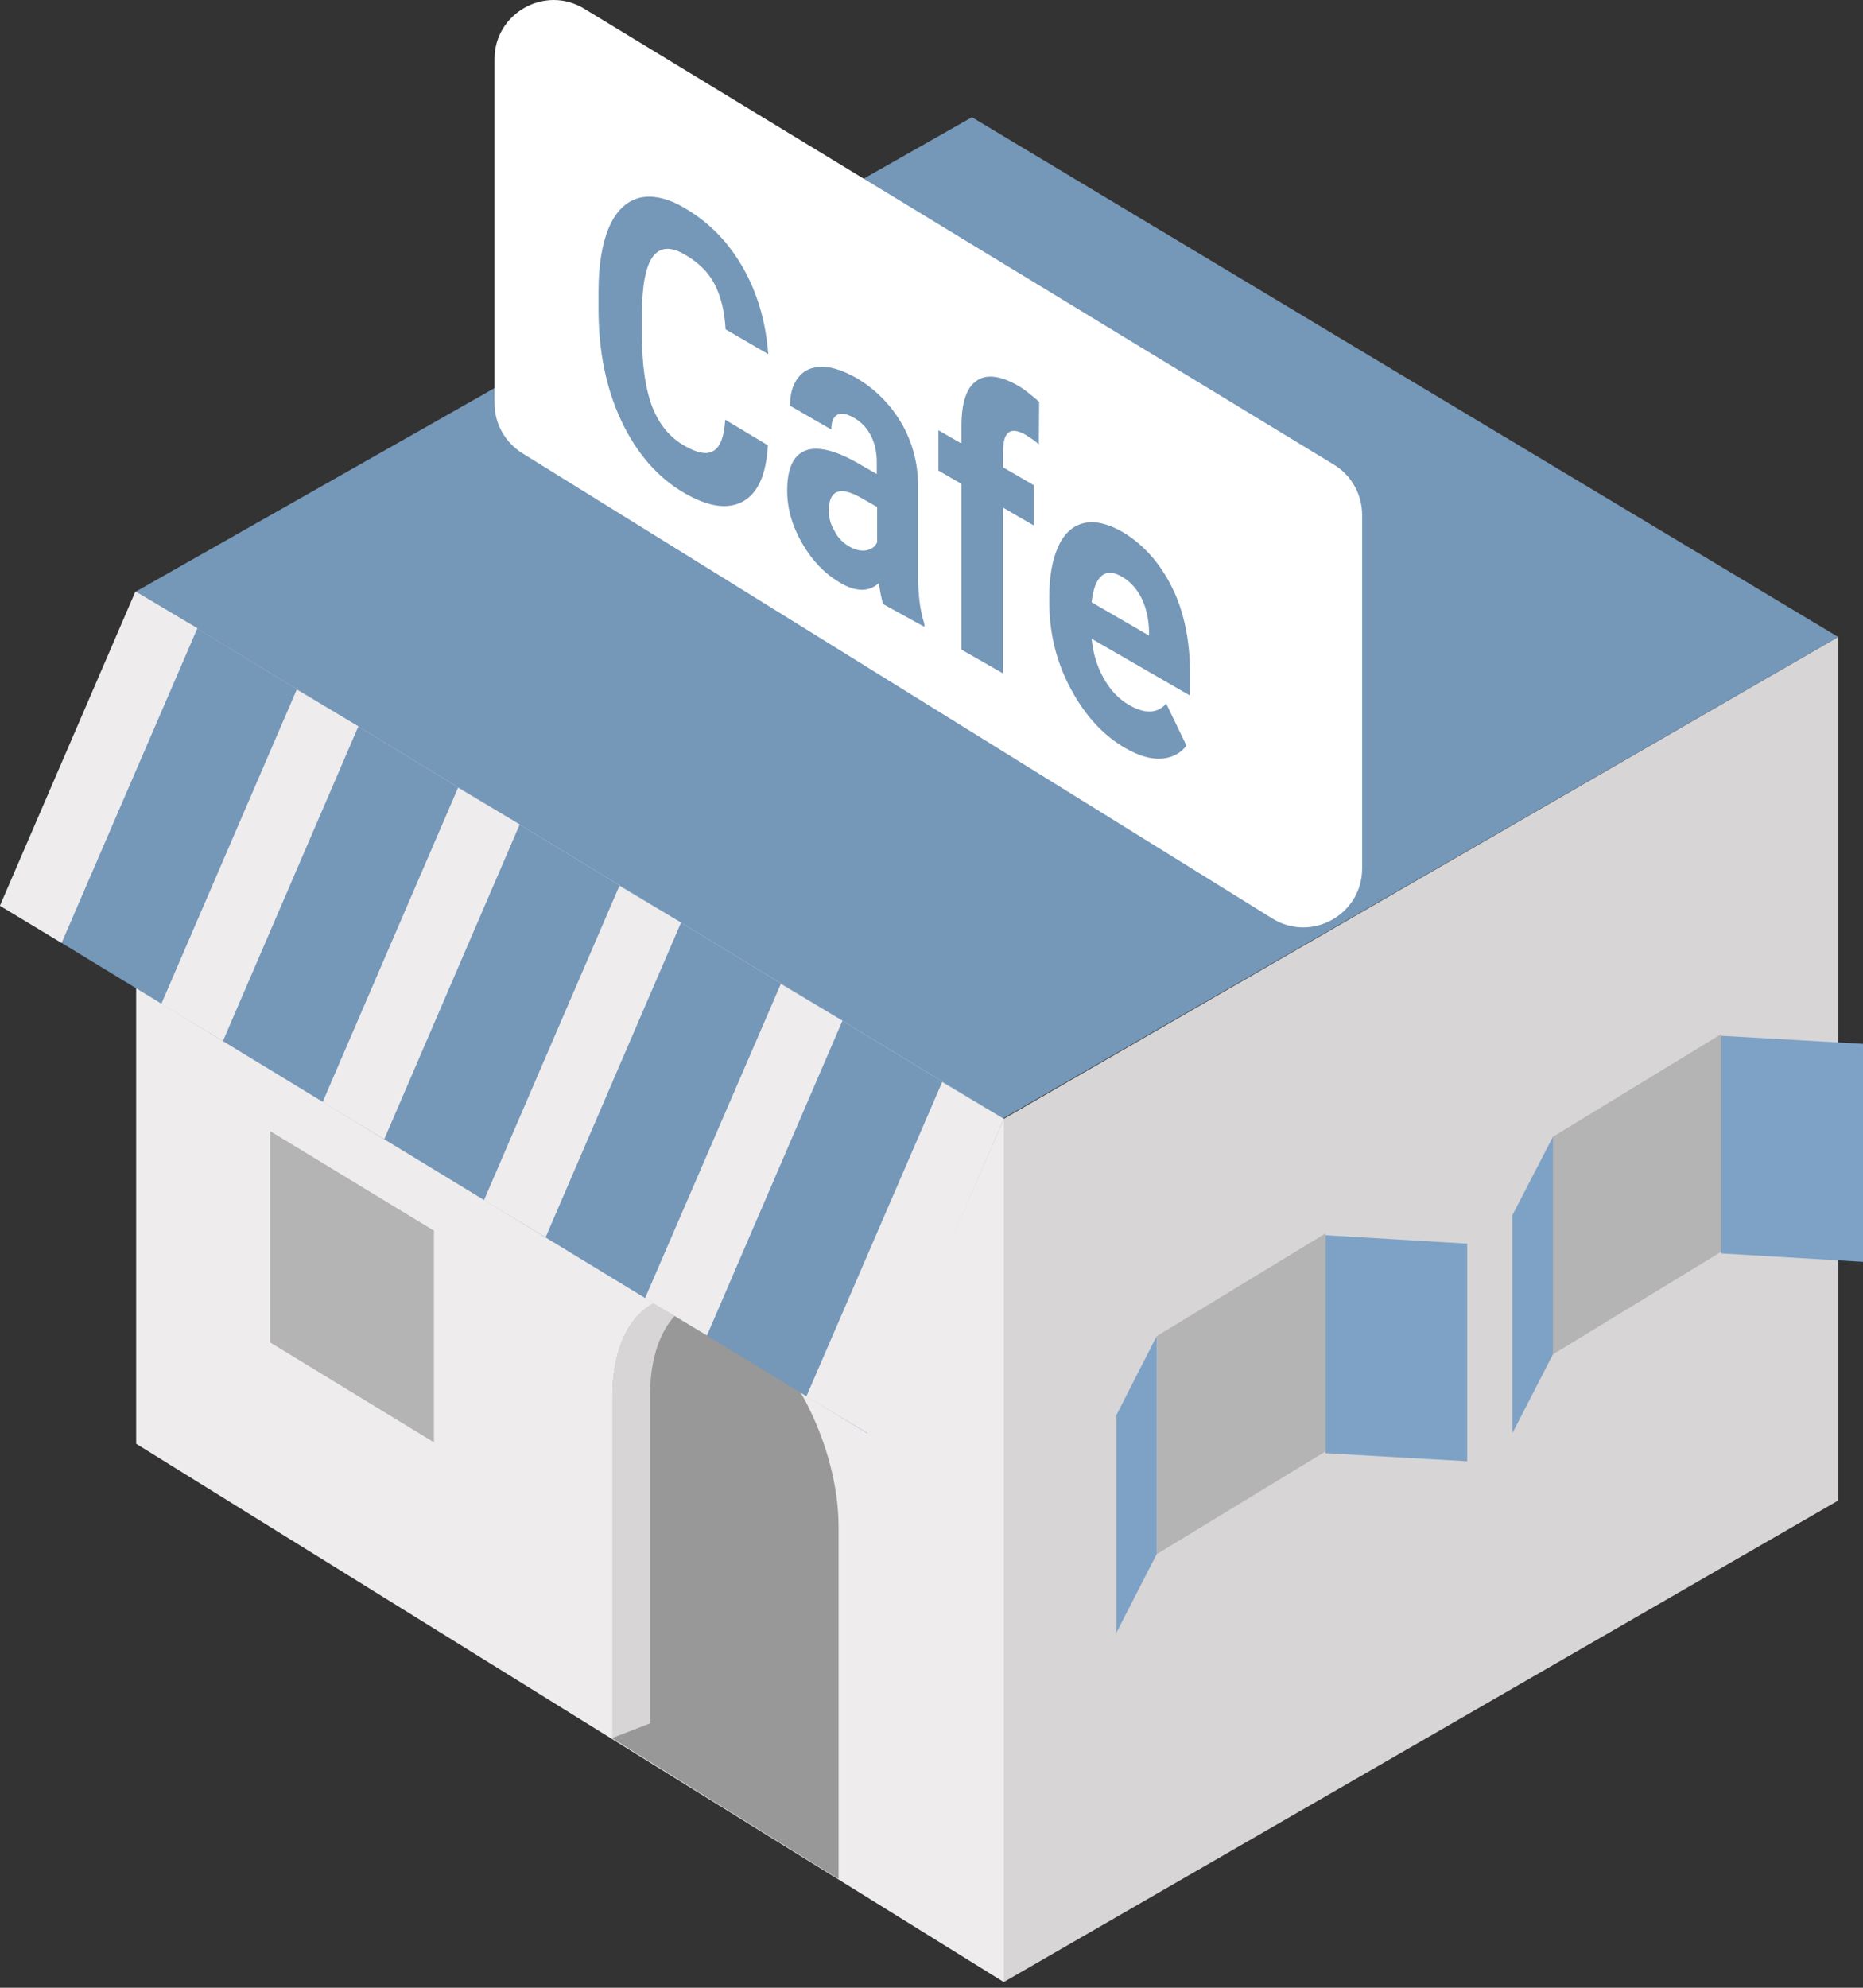 <svg width="90" height="96" viewBox="0 0 90 96" fill="none" xmlns="http://www.w3.org/2000/svg">
<rect x="0" y="0" width="90" height="96" fill="#333333" stroke="none"/>
<path d="M48.491 95.724L88.8 72.469V30.764L48.491 54.036V95.724Z" fill="#FFFDFE"/>
<path d="M48.491 95.724L88.8 72.469V30.764L48.491 54.036V95.724Z" fill="black" fill-opacity="0.16"/>
<path d="M88.801 30.763L46.954 5.662L6.578 28.562L48.425 54.036L88.801 30.763Z" fill="#7597B8"/>
<path d="M48.493 54.037L6.578 28.564V69.727L48.493 95.725V54.037Z" fill="#FFFDFE"/>
<path d="M48.493 54.037L6.578 28.564V69.727L48.493 95.725V54.037Z" fill="black" fill-opacity="0.07"/>
<path d="M20.964 69.659L13.051 64.835V54.629L20.964 59.436V69.659Z" fill="#B4B4B4"/>
<path d="M55.882 75.058L64.031 70.099V59.571L55.882 64.531V75.058Z" fill="#B4B4B4"/>
<path d="M64.031 70.183L70.879 70.572V60.062L64.031 59.655V70.183Z" fill="#7EA2C6"/>
<path d="M53.934 78.849L55.879 75.058V64.53L53.934 68.338V78.849Z" fill="#7EA2C6"/>
<path d="M75.022 65.41L83.154 60.451V49.94L75.022 54.9V65.41Z" fill="#B4B4B4"/>
<path d="M83.152 60.535L90 60.941V50.414L83.152 50.024V60.535Z" fill="#7EA2C6"/>
<path d="M73.061 69.219L75.022 65.41V54.899L73.061 58.691V69.219Z" fill="#7EA2C6"/>
<path d="M40.511 90.749V73.738C40.511 69.727 38.06 65.038 35.05 63.295C32.041 61.552 29.589 63.414 29.589 67.425V83.961" fill="#989898"/>
<path fill-rule="evenodd" clip-rule="evenodd" d="M31.403 83.23V67.397C31.403 64.88 32.368 63.209 33.831 62.744C31.405 62.084 29.589 63.944 29.589 67.397V83.933L31.403 83.23Z" fill="#FFFDFE"/>
<path fill-rule="evenodd" clip-rule="evenodd" d="M31.403 83.23V67.397C31.403 64.88 32.368 63.209 33.831 62.744C31.405 62.084 29.589 63.944 29.589 67.397V83.933L31.403 83.23Z" fill="black" fill-opacity="0.16"/>
<path d="M64.434 22.437L28.218 0.417C26.324 -0.734 23.889 0.637 23.889 2.854V19.475C23.889 20.456 24.396 21.37 25.242 21.895L61.459 44.355C63.352 45.54 65.804 44.169 65.804 41.935V24.874C65.804 23.875 65.28 22.945 64.434 22.437Z" fill="white"/>
<path d="M37.097 21.506C37.013 22.911 36.624 23.808 35.897 24.214C35.17 24.62 34.223 24.485 33.056 23.808C31.771 23.063 30.757 21.895 30.013 20.321C29.269 18.73 28.914 16.936 28.914 14.922V14.093C28.914 12.806 29.083 11.774 29.421 10.978C29.759 10.2 30.25 9.726 30.875 9.557C31.501 9.404 32.245 9.557 33.073 10.047C34.24 10.725 35.17 11.672 35.88 12.908C36.59 14.143 36.996 15.548 37.114 17.105L35.052 15.904C35.001 15.007 34.815 14.279 34.511 13.703C34.206 13.128 33.733 12.671 33.09 12.299C32.397 11.892 31.89 11.926 31.535 12.4C31.197 12.857 31.011 13.788 31.011 15.159V16.174C31.011 17.63 31.18 18.781 31.501 19.627C31.839 20.491 32.346 21.117 33.056 21.523C33.699 21.895 34.172 21.98 34.494 21.76C34.815 21.557 34.984 21.049 35.035 20.27L37.097 21.506Z" fill="#7597B8"/>
<path d="M42.661 29.174C42.577 28.886 42.509 28.547 42.458 28.158C41.985 28.598 41.342 28.598 40.581 28.141C39.854 27.718 39.246 27.092 38.755 26.245C38.265 25.399 38.028 24.553 38.028 23.69C38.028 22.64 38.316 21.997 38.907 21.76C39.499 21.54 40.345 21.743 41.444 22.369L42.357 22.894V22.319C42.357 21.862 42.272 21.439 42.086 21.066C41.9 20.694 41.63 20.389 41.241 20.169C40.903 19.983 40.649 19.932 40.446 20.034C40.26 20.135 40.159 20.372 40.159 20.744L38.164 19.594C38.164 19.018 38.299 18.561 38.569 18.223C38.84 17.884 39.212 17.715 39.702 17.715C40.193 17.715 40.734 17.901 41.342 18.239C42.255 18.764 42.999 19.509 43.54 20.423C44.081 21.354 44.352 22.369 44.352 23.486V27.802C44.352 28.75 44.453 29.529 44.656 30.121V30.274L42.661 29.174ZM41.004 26.381C41.291 26.55 41.562 26.618 41.816 26.584C42.069 26.55 42.255 26.432 42.374 26.195V24.485L41.63 24.062C40.632 23.486 40.108 23.639 40.04 24.519V24.671C40.04 25.01 40.125 25.331 40.311 25.636C40.463 25.958 40.7 26.195 41.004 26.381Z" fill="#7597B8"/>
<path d="M46.448 31.375V23.369L45.333 22.726V20.779L46.448 21.422V20.576C46.448 19.459 46.685 18.731 47.175 18.393C47.649 18.054 48.325 18.139 49.188 18.63C49.458 18.782 49.796 19.053 50.202 19.408L50.185 21.456C50.016 21.304 49.813 21.169 49.576 21.016C48.833 20.576 48.461 20.83 48.461 21.778V22.573L49.948 23.436V25.383L48.461 24.52V32.526L46.448 31.375Z" fill="#7597B8"/>
<path d="M54.393 36.147C53.294 35.521 52.414 34.556 51.721 33.253C51.028 31.967 50.69 30.562 50.69 29.072V28.819C50.69 27.82 50.842 27.008 51.13 26.381C51.417 25.755 51.84 25.383 52.364 25.264C52.888 25.146 53.497 25.281 54.19 25.67C55.204 26.263 56.016 27.16 56.608 28.345C57.2 29.529 57.487 30.934 57.487 32.508V33.592L52.736 30.85C52.803 31.544 52.989 32.17 53.311 32.745C53.632 33.321 54.038 33.761 54.545 34.048C55.306 34.489 55.914 34.472 56.337 33.981L57.318 36.012C57.014 36.401 56.608 36.604 56.1 36.638C55.593 36.672 55.018 36.503 54.393 36.147ZM54.173 27.837C53.784 27.617 53.463 27.6 53.209 27.82C52.956 28.04 52.803 28.463 52.736 29.089L55.509 30.697V30.477C55.492 29.885 55.373 29.36 55.154 28.903C54.917 28.429 54.596 28.074 54.173 27.837Z" fill="#7597B8"/>
<path d="M41.898 69.219L0 43.729L6.577 28.564L48.492 54.037L41.898 69.219Z" fill="#7597B8"/>
<path d="M2.976 45.54L0 43.746L6.543 28.564L9.536 30.341L2.976 45.54Z" fill="#FFFDFE"/>
<path d="M2.976 45.54L0 43.746L6.543 28.564L9.536 30.341L2.976 45.54Z" fill="black" fill-opacity="0.07"/>
<path d="M10.77 50.278L7.794 48.484L14.337 33.302L17.313 35.079L10.77 50.278Z" fill="#FFFDFE"/>
<path d="M10.77 50.278L7.794 48.484L14.337 33.302L17.313 35.079L10.77 50.278Z" fill="black" fill-opacity="0.07"/>
<path d="M18.563 55.017L15.587 53.223L22.13 38.041L25.106 39.818L18.563 55.017Z" fill="#FFFDFE"/>
<path d="M18.563 55.017L15.587 53.223L22.13 38.041L25.106 39.818L18.563 55.017Z" fill="black" fill-opacity="0.07"/>
<path d="M26.357 59.757L23.381 57.963L29.924 42.78L32.9 44.557L26.357 59.757Z" fill="#FFFDFE"/>
<path d="M26.357 59.757L23.381 57.963L29.924 42.78L32.9 44.557L26.357 59.757Z" fill="black" fill-opacity="0.07"/>
<path d="M34.153 64.496L31.161 62.702L37.721 47.52L40.697 49.297L34.153 64.496Z" fill="#FFFDFE"/>
<path d="M34.153 64.496L31.161 62.702L37.721 47.52L40.697 49.297L34.153 64.496Z" fill="black" fill-opacity="0.07"/>
<path d="M41.947 69.235L38.955 67.441L45.515 52.259L48.491 54.036L41.947 69.235Z" fill="#FFFDFE"/>
<path d="M41.947 69.235L38.955 67.441L45.515 52.259L48.491 54.036L41.947 69.235Z" fill="black" fill-opacity="0.07"/>
</svg>
